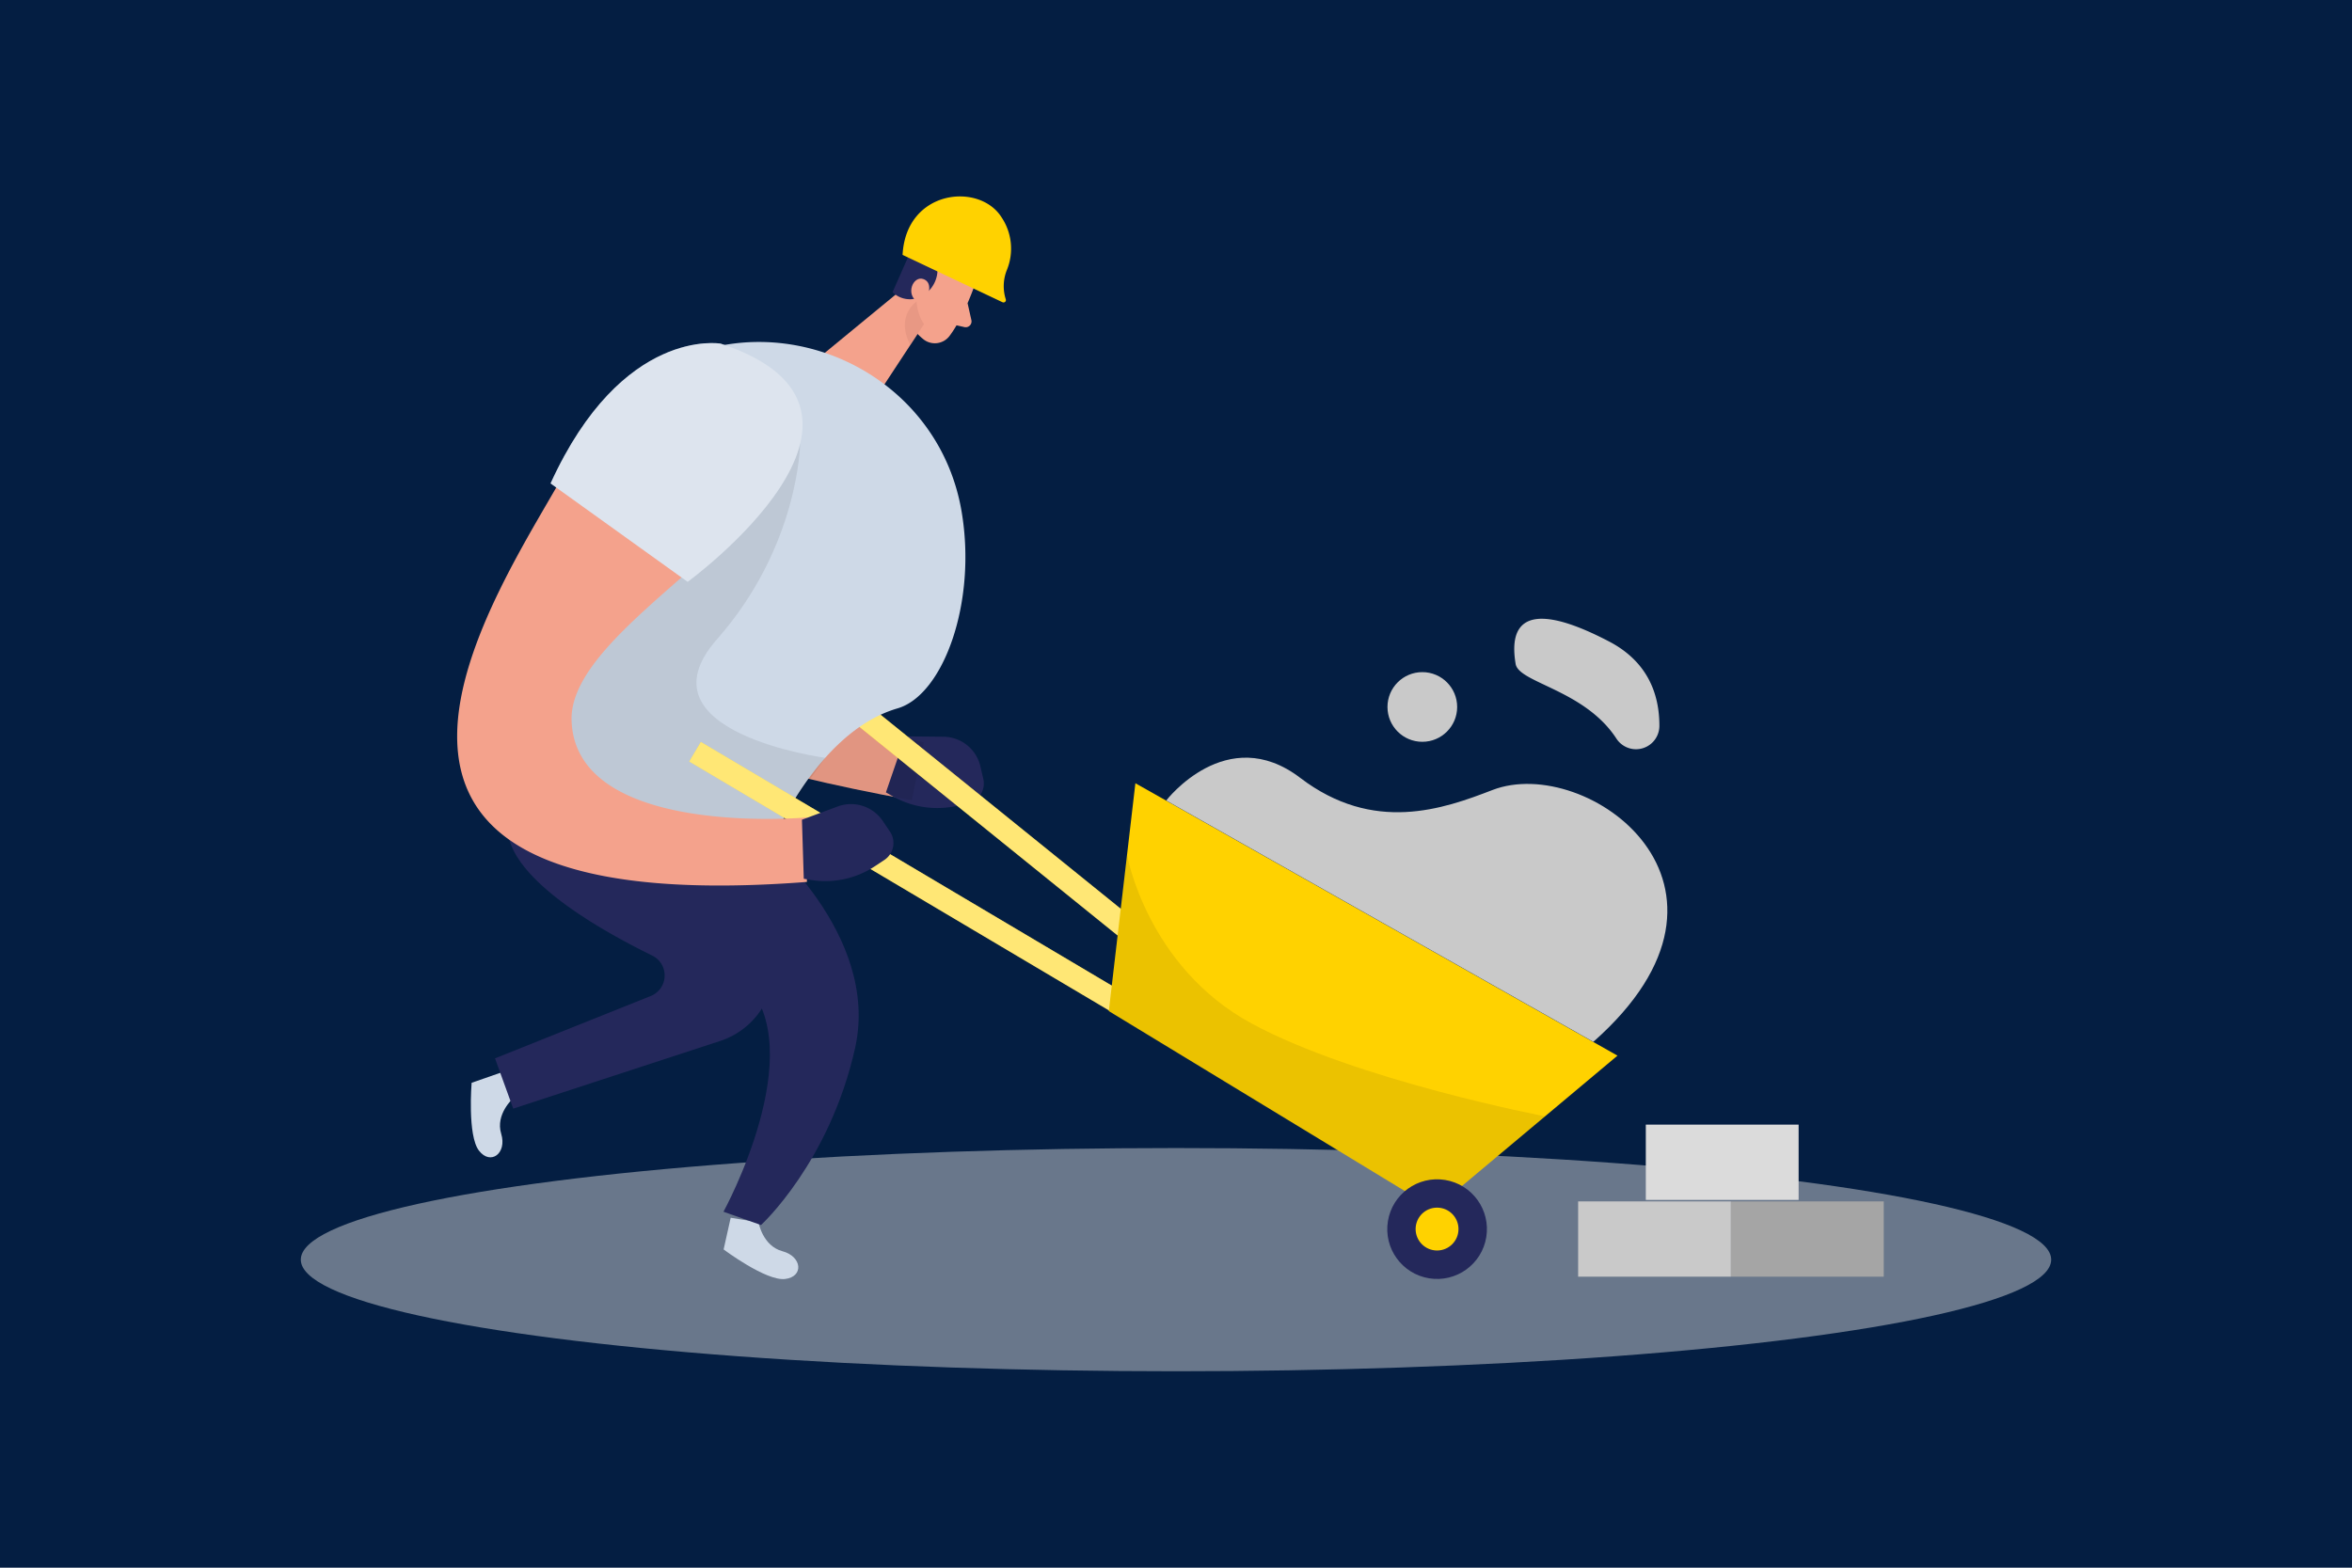 <?xml version="1.0" encoding="UTF-8"?> <svg xmlns="http://www.w3.org/2000/svg" id="Ebene_1" data-name="Ebene 1" viewBox="0 0 1500 1000"><defs><style> .cls-1 { fill: #041e42; } .cls-2 { fill: #e6e6e6; opacity: 0.45; } .cls-10, .cls-2, .cls-5, .cls-8, .cls-9 { isolation: isolate; } .cls-3 { fill: #f4a28c; } .cls-4 { fill: #24285b; } .cls-5 { opacity: 0.08; } .cls-6 { fill: #ced9e7; } .cls-7 { fill: #ffd200; } .cls-10, .cls-8 { fill: #fff; } .cls-8 { opacity: 0.46; } .cls-9 { fill: #ce8172; opacity: 0.31; } .cls-10 { opacity: 0.3; } .cls-11 { fill: #c9c9c9; } .cls-12 { fill: #dbdbdb; } .cls-13 { fill: #a5a5a5; } </style></defs><g><rect class="cls-1" x="-2686.5" y="-2999.5" width="5067" height="6418"></rect><path d="M2380-2999V3418H-2686V-2999H2380m1-1H-2687V3419H2381V-3000Z"></path></g><g><ellipse class="cls-2" cx="750" cy="803.51" rx="558.16" ry="71.19"></ellipse><path class="cls-3" d="M441.69,239C383,303.62,164.83,434.49,581.46,510.44l7.7-36.87S402.47,431.84,417.84,358.14"></path><path class="cls-4" d="M577.28,469.72l24.44.23a24.4,24.4,0,0,1,23.52,18.86l1.89,8.09a13,13,0,0,1-9.79,15.53l-7,1.6a57.51,57.51,0,0,1-41.76-6.53L565,505.45Z"></path><path class="cls-5" d="M441.69,239C383,303.62,164.83,434.49,581.46,510.44l7.7-36.87S402.47,431.84,417.84,358.14"></path><path class="cls-6" d="M327.27,700.55s-11.45,10.14-7.63,22.64-6.76,20.39-14.19,10.77-4.67-43.27-4.67-43.27l19.57-6.81Z"></path><path class="cls-6" d="M483.74,779.7s2.61,15.07,15.24,18.43,13.77,16.31,1.66,17.72S461.49,797,461.49,797L466,776.79Z"></path><path class="cls-3" d="M622.37,179.71s-7.28,22.09-16.93,34.75a11.72,11.72,0,0,1-16.32,2.12c-6.29-5-13.37-13.47-10.89-25.81l1.6-21.43a20.87,20.87,0,0,1,17.25-16.9C612.74,148.91,627.49,166.43,622.37,179.71Z"></path><polygon class="cls-3" points="589.61 172.76 523.22 227.38 559.73 251.78 590.17 205.46 589.61 172.76"></polygon><rect class="cls-7" x="698.33" y="310.44" width="14.52" height="542.3" transform="translate(-190.25 764.87) rotate(-51.06)"></rect><rect class="cls-8" x="698.33" y="310.44" width="14.52" height="542.3" transform="translate(-190.25 764.87) rotate(-51.06)"></rect><path class="cls-4" d="M616.69,178.31a93.7,93.7,0,0,1-19.08-9.79,19.39,19.39,0,0,1-8.39,19.58,15.79,15.79,0,0,1-20-1.73L581.33,159a23.81,23.81,0,0,1,19.34-14.72,91.46,91.46,0,0,1,11.1-.52c9.29.2,18.62,10.44,28,8.13,4.11-1-3.82,7.79-4.93,11.87-2.31,8.91,2.22,16.31-11.06,16.31A21,21,0,0,1,616.69,178.31Z"></path><path class="cls-3" d="M591.8,188.26s3.26-8.29-3.1-10.31-11.42,9.79-3.46,14.68Z"></path><path class="cls-4" d="M485.28,533.67s76.37,61.82,60.06,134.84-60,112.92-60,112.92l-23.94-8.49s56.41-102.77,13.47-146.55-55.79-85.94-55.79-85.94Z"></path><path class="cls-4" d="M440.06,533.11l42.41,52.2A49.75,49.75,0,0,1,459.31,664l-132,43.17-11.61-32.07,99.28-39.74a14.13,14.13,0,0,0,1-25.81c-39.15-19.21-102-56-91.12-90.08C340.39,470.44,440.06,533.11,440.06,533.11Z"></path><path class="cls-3" d="M617.08,193.38l2.42,10.8a3.73,3.73,0,0,1-2.78,4.47,3.87,3.87,0,0,1-1.66,0l-8.84-2Z"></path><path class="cls-9" d="M589.29,206.76a28.6,28.6,0,0,1-4.7-14.49s-13.8,9.4-4,27.77Z"></path><path class="cls-7" d="M575.62,162.58l63.75,30.22a1.53,1.53,0,0,0,2-.72,1.56,1.56,0,0,0,.08-1.14h0a27.56,27.56,0,0,1,.72-18.8,35.87,35.87,0,0,0-3.5-33.63C624.42,116.09,577.8,121,575.62,162.58Z"></path><path class="cls-6" d="M613.33,326.66c-16.05-96.12-130.5-141.4-207.5-81.57a130.64,130.64,0,0,0-30.73,34.13c-47.37,75.53-54.58,222.12-54.58,222.12l171.25,37.51s28.48-71.77,80.65-87C601.42,443.43,623.05,384.86,613.33,326.66Z"></path><path class="cls-5" d="M510.27,283.07s-.62,65.25-53,124.7,69,75.62,69,75.62-22.58,31.39-26.56,38.79-47.24,18-47.24,18L345.22,489.85l51-120.71Z"></path><rect class="cls-7" x="665.95" y="348.53" width="14.52" height="534.68" transform="translate(-199.91 880.78) rotate(-59.33)"></rect><rect class="cls-8" x="665.95" y="348.53" width="14.52" height="534.68" transform="translate(-199.91 880.78) rotate(-59.33)"></rect><path class="cls-3" d="M507.17,266.59c-4.34-35.3-43.85-54.51-75.4-38.13a167.84,167.84,0,0,0-70,70.11c-42,76.73-196.18,290.72,152.85,264V521.43S367,534.91,364.53,459.64C362.47,399,515.29,333,507.17,266.59Z"></path><path class="cls-6" d="M459.63,219.19s-62.74-11.09-108.51,89.17l87.44,62.77S588.34,261.7,459.63,219.19Z"></path><path class="cls-10" d="M459.63,219.19s-62.74-11.09-108.51,89.17l87.44,62.77S588.34,261.7,459.63,219.19Z"></path><path class="cls-4" d="M511.44,522.9l22.84-8.48A24.47,24.47,0,0,1,563,523.68l4.63,6.86a13,13,0,0,1-3.59,18l-6.06,4a57.28,57.28,0,0,1-41.37,8.68l-4-.68Z"></path><polygon class="cls-7" points="724.1 499.61 707.16 644.95 914.82 771.21 1031.56 673.37 724.1 499.61"></polygon><path class="cls-5" d="M718.78,545.41s12.69,71.29,79.47,107.47S985.36,712.1,985.36,712.1l-70.54,59.11L707.16,645Z"></path><path class="cls-11" d="M743.77,510.63s38.53-50.24,85.41-14.48,91.35,19.87,122.71,7.76c60.13-23.13,177,61,64.27,160.65Z"></path><circle class="cls-4" cx="916.49" cy="784" r="31.78" transform="translate(-4.2 1563.07) rotate(-80.78)"></circle><circle class="cls-7" cx="916.49" cy="784" r="13.67"></circle><path class="cls-11" d="M1030.84,471.09a14.91,14.91,0,0,0,27.44-8.19c0-20.26-7.51-40.84-32-53.67-62.38-32.62-62.45-2.51-59.68,14.29C968.59,435.59,1010.58,440,1030.84,471.09Z"></path><circle class="cls-11" cx="907.09" cy="450.96" r="22.22"></circle><rect class="cls-11" x="1006.47" y="766.35" width="97.45" height="48.02"></rect><rect class="cls-12" x="1049.63" y="717.38" width="97.45" height="48.02"></rect><rect class="cls-13" x="1103.92" y="766.35" width="97.45" height="48.02"></rect></g></svg> 
